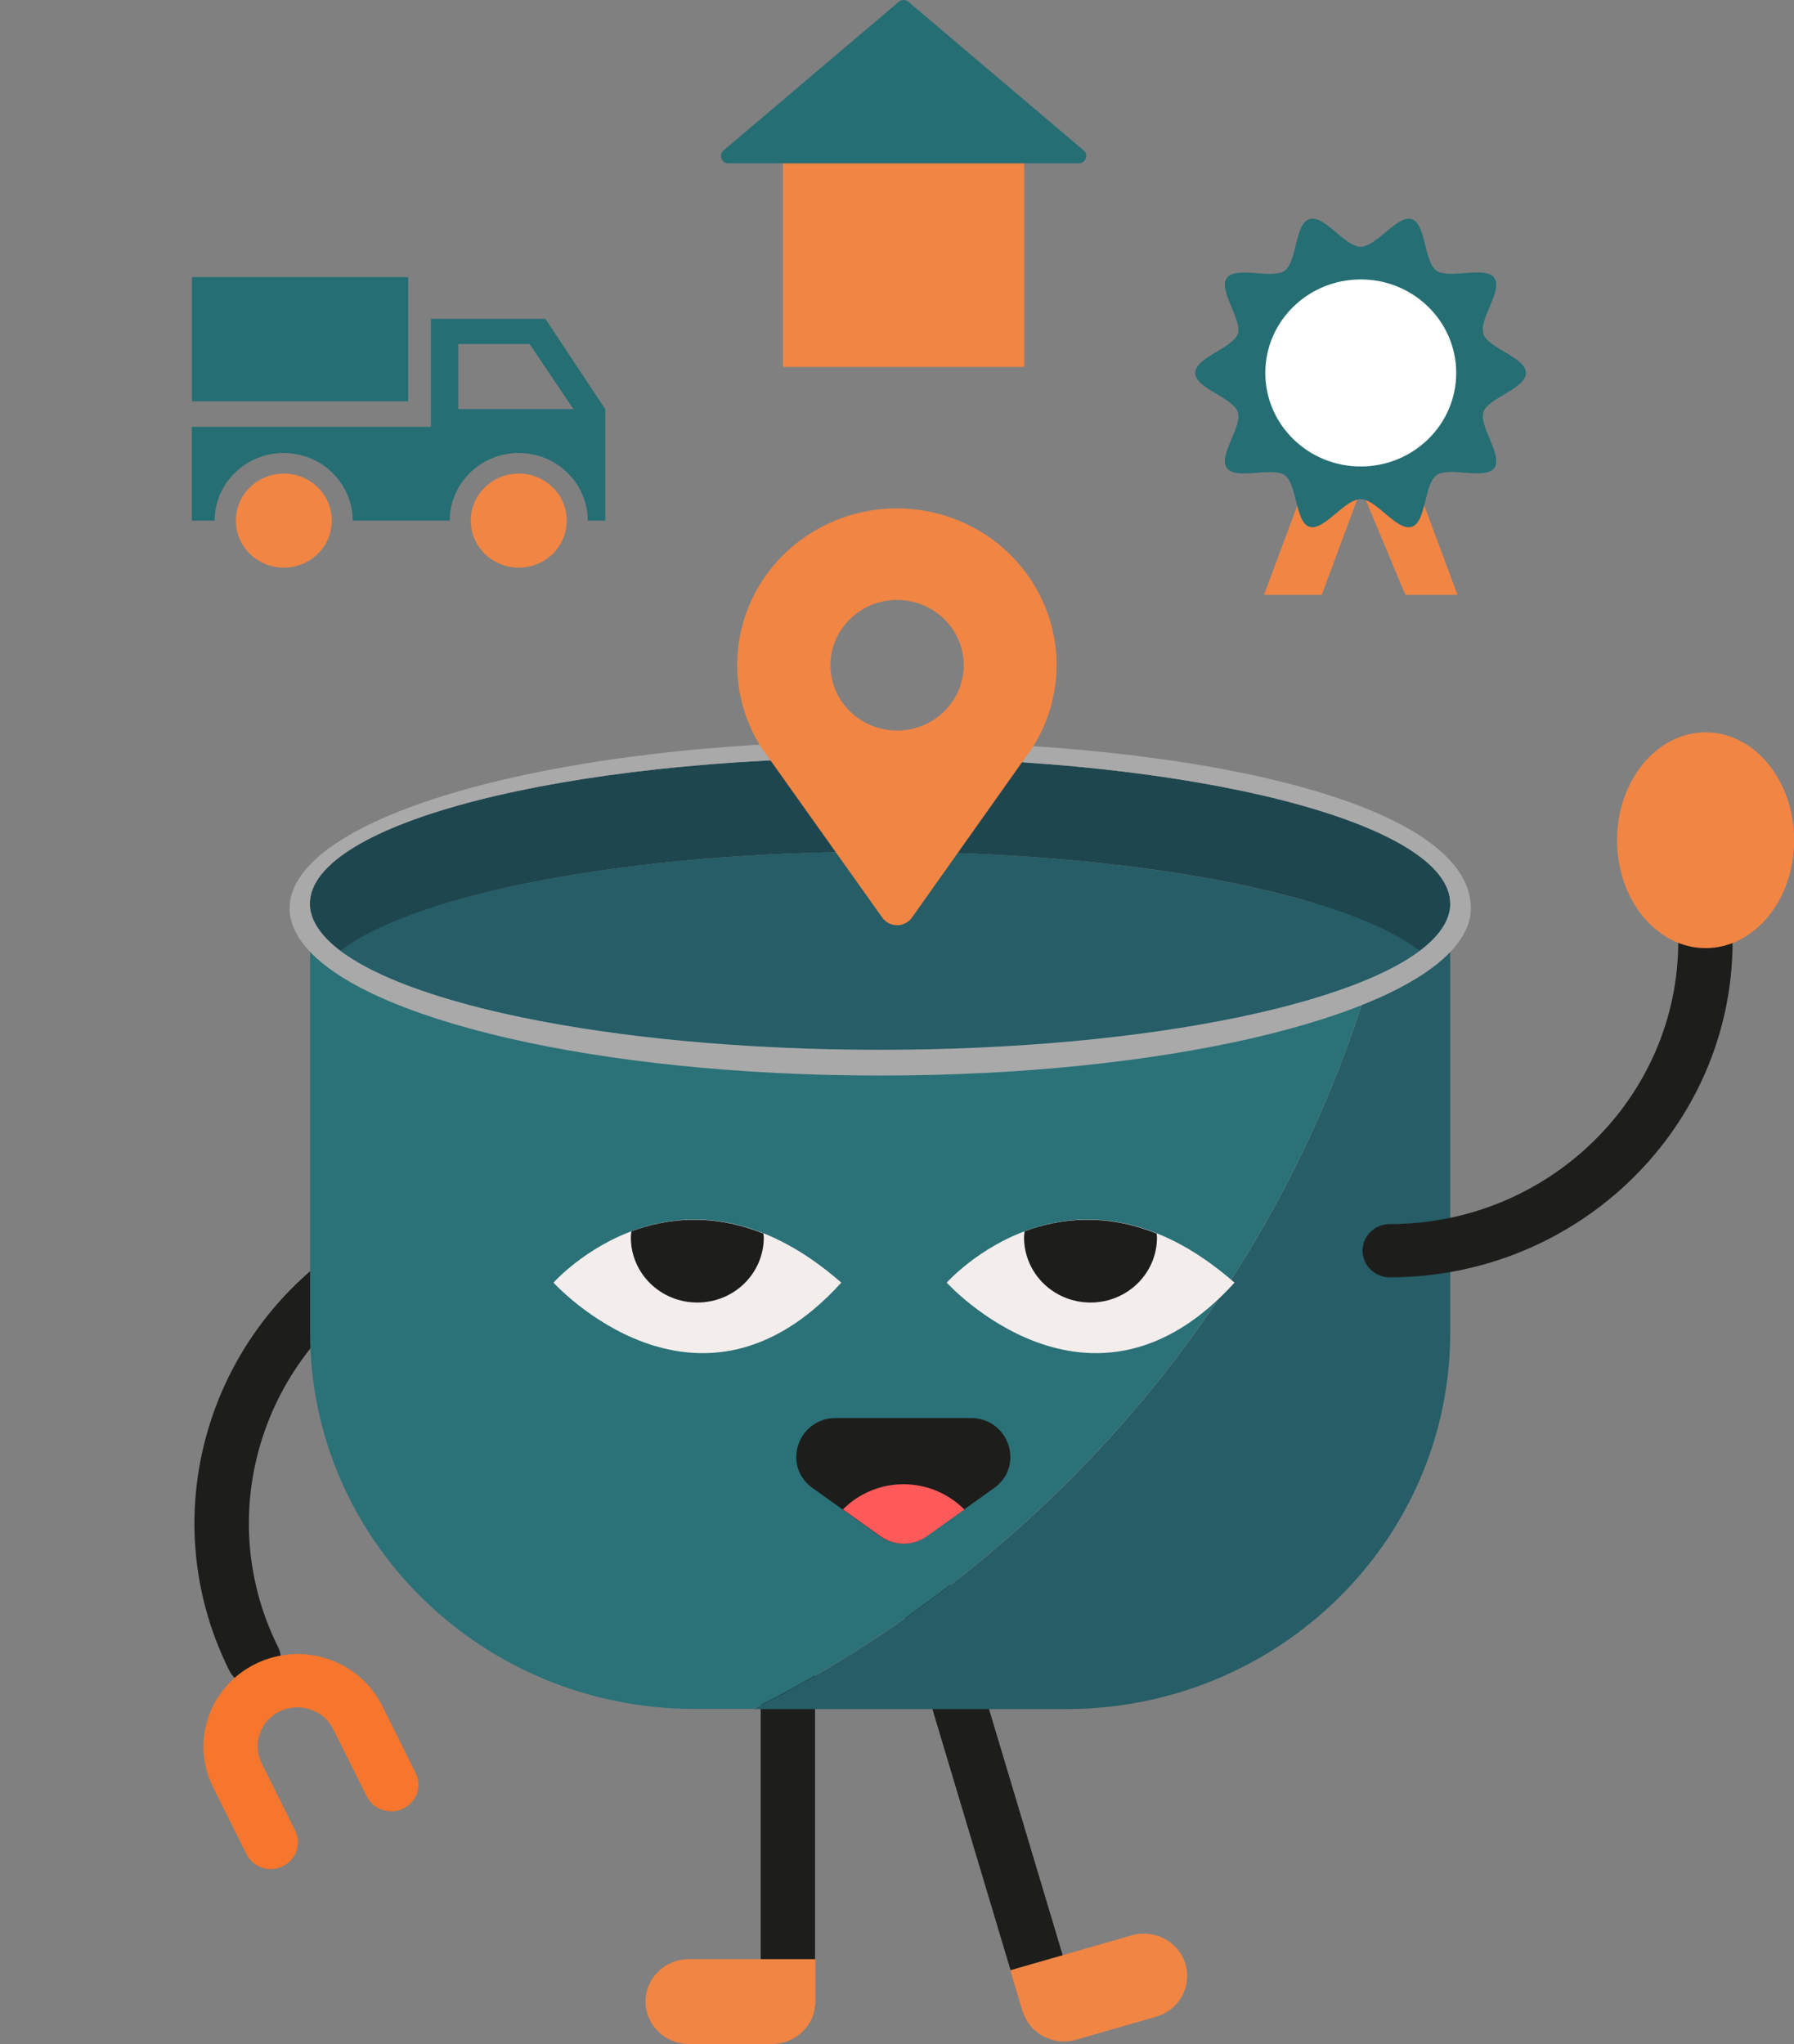 <svg width="158" height="180" viewBox="0 0 158 180" fill="none" xmlns="http://www.w3.org/2000/svg">
<rect x="0" y="0" width="158" height="180" fill="#808080" stroke="none"/>
<g clip-path="url(#clip0_49_3362)">
<path d="M22.348 148.424C21.471 148.424 20.609 147.94 20.195 147.111C12.873 132.453 19.094 114.7 34.056 107.526C35.253 106.964 36.673 107.433 37.263 108.605C37.837 109.761 37.358 111.168 36.162 111.746C23.576 117.778 18.344 132.718 24.502 145.064C25.076 146.221 24.597 147.627 23.401 148.205C23.066 148.362 22.699 148.44 22.348 148.44V148.424Z" fill="#1D1E1C"/>
<path d="M23.863 164.599C22.986 164.599 22.125 164.114 21.71 163.286L18.759 157.363C16.749 153.347 18.456 148.471 22.571 146.486C24.565 145.533 26.814 145.392 28.904 146.096C30.994 146.799 32.685 148.268 33.658 150.206L36.609 156.128C37.183 157.285 36.704 158.691 35.508 159.27C34.328 159.832 32.892 159.363 32.302 158.191L29.351 152.268C28.936 151.44 28.218 150.831 27.341 150.534C26.448 150.237 25.506 150.299 24.661 150.69C22.922 151.518 22.204 153.581 23.05 155.285L26.001 161.207C26.575 162.364 26.097 163.77 24.9 164.349C24.565 164.505 24.198 164.583 23.848 164.583L23.863 164.599Z" fill="#F5762C"/>
<path d="M92.439 178.992C91.402 178.992 90.445 178.335 90.142 177.304L79.455 141.61C79.088 140.376 79.805 139.063 81.082 138.704C82.342 138.344 83.682 139.047 84.049 140.298L94.736 175.991C95.103 177.226 94.385 178.539 93.109 178.898C92.886 178.96 92.662 178.992 92.439 178.992Z" fill="#1D1E1C"/>
<path d="M90.047 177.085L88.974 173.501L99.673 170.426C101.693 169.845 103.811 170.979 104.404 172.958C104.997 174.938 103.84 177.013 101.819 177.594L94.778 179.617C92.758 180.198 90.639 179.064 90.047 177.085Z" fill="#F18544"/>
<path d="M69.389 178.835C68.065 178.835 66.996 177.788 66.996 176.491V139.297C66.996 138 68.065 136.953 69.389 136.953C70.713 136.953 71.782 138 71.782 139.297V176.491C71.782 177.788 70.713 178.835 69.389 178.835Z" fill="#1D1E1C"/>
<path d="M56.851 176.257C56.851 174.194 58.558 172.522 60.664 172.522H71.814V176.257C71.814 178.32 70.107 179.992 68.001 179.992H60.664C58.558 179.992 56.851 178.32 56.851 176.257Z" fill="#F18544"/>
<path d="M122.396 79.584C115.314 110.543 94.401 136.359 66.342 150.503H93.875C112.57 150.503 127.724 135.656 127.724 117.341V79.6H122.396V79.584Z" fill="#265D67"/>
<path d="M27.309 117.325C27.309 135.641 42.463 150.487 61.158 150.487H66.326C94.385 136.344 115.298 110.527 122.38 79.569H27.309V117.309V117.325Z" fill="#2B7178"/>
<path d="M125.028 83.725C125.602 83.288 126.113 82.835 126.512 82.382C127.293 81.475 127.724 80.537 127.724 79.584C127.724 72.474 105.248 66.723 77.508 66.723C49.769 66.723 27.293 72.489 27.293 79.584C27.293 80.553 27.724 81.491 28.505 82.382C28.904 82.835 29.399 83.288 29.989 83.725C36.736 78.662 55.448 75.005 77.508 75.005C99.57 75.005 118.297 78.647 125.028 83.725Z" fill="#1E464F"/>
<path d="M125.028 83.725C118.281 78.662 99.57 75.005 77.508 75.005C55.448 75.005 36.72 78.647 29.989 83.725C36.72 88.805 55.448 92.446 77.508 92.446C99.57 92.446 118.297 88.789 125.028 83.725Z" fill="#265D67"/>
<path d="M77.524 65.269C48.796 65.269 25.506 71.864 25.506 79.99C25.506 81.1 25.953 82.163 26.767 83.194C31.935 89.789 52.704 94.712 77.524 94.712C102.345 94.712 123.114 89.789 128.282 83.194C129.096 82.163 129.542 81.084 129.542 79.99C129.542 70.895 106.253 65.269 77.524 65.269ZM126.512 82.382C121.519 88.132 101.484 92.446 77.508 92.446C53.533 92.446 33.498 88.148 28.505 82.382C27.724 81.475 27.293 80.537 27.293 79.584C27.293 72.474 49.769 66.723 77.508 66.723C105.248 66.723 127.724 72.489 127.724 79.584C127.724 80.553 127.293 81.491 126.512 82.382Z" fill="#A9A9A9"/>
<path d="M122.396 112.48C121.072 112.48 120.003 111.433 120.003 110.136C120.003 108.839 121.072 107.792 122.396 107.792C136.418 107.792 147.807 96.618 147.807 82.897C147.807 81.6 148.876 80.553 150.2 80.553C151.524 80.553 152.592 81.6 152.592 82.897C152.592 99.213 139.05 112.48 122.396 112.48Z" fill="#1D1E1C"/>
<path d="M150.216 83.491C154.524 83.491 158.016 79.237 158.016 73.99C158.016 68.742 154.524 64.488 150.216 64.488C145.908 64.488 142.415 68.742 142.415 73.99C142.415 79.237 145.908 83.491 150.216 83.491Z" fill="#F18544"/>
<path d="M85.532 124.873H73.616C70.251 124.873 68.847 129.093 71.558 131.03L77.508 135.281C78.737 136.156 80.38 136.156 81.608 135.281L87.558 131.03C90.27 129.093 88.866 124.873 85.5 124.873H85.532Z" fill="#1D1D1B"/>
<path d="M84.926 132.921C83.57 131.562 81.672 130.702 79.582 130.702C77.493 130.702 75.594 131.546 74.238 132.921L77.54 135.281C78.769 136.156 80.412 136.156 81.64 135.281L84.942 132.921H84.926Z" fill="#FF5A5A"/>
<path d="M48.748 112.949C48.748 112.949 59.818 100.447 74.095 112.949C61.413 126.92 48.748 112.949 48.748 112.949Z" fill="#F3EDEC"/>
<path d="M67.236 108.605C67.236 108.73 67.268 108.839 67.268 108.964C67.268 112.137 64.652 114.7 61.413 114.7C58.175 114.7 55.559 112.137 55.559 108.964C55.559 108.777 55.591 108.605 55.607 108.433C58.702 107.276 62.69 106.808 67.22 108.62L67.236 108.605Z" fill="#1D1E1C"/>
<path d="M83.379 112.949C83.379 112.949 94.449 100.447 108.726 112.949C96.044 126.92 83.379 112.949 83.379 112.949Z" fill="#F3EDEC"/>
<path d="M101.866 108.605C101.866 108.73 101.898 108.839 101.898 108.964C101.898 112.137 99.282 114.7 96.044 114.7C92.806 114.7 90.19 112.137 90.19 108.964C90.19 108.777 90.222 108.605 90.238 108.433C93.332 107.276 97.32 106.808 101.851 108.62L101.866 108.605Z" fill="#1D1E1C"/>
<path d="M116.414 52.376H111.326L116.016 39.781L120.498 41.374L116.414 52.376Z" fill="#F18544"/>
<path d="M123.768 52.376H128.362L123.672 39.781L119.174 41.374L123.768 52.376Z" fill="#F18544"/>
<path d="M134.392 32.842C134.392 34.217 131.058 35.045 130.643 36.28C130.228 37.514 132.398 40.156 131.6 41.218C130.803 42.281 127.612 41.062 126.512 41.843C125.411 42.625 125.634 45.985 124.326 46.391C123.018 46.797 121.232 43.953 119.828 43.953C118.424 43.953 116.59 46.782 115.33 46.391C114.069 46 114.245 42.609 113.144 41.843C112.044 41.078 108.853 42.297 108.056 41.218C107.258 40.14 109.443 37.561 109.013 36.28C108.582 34.998 105.264 34.201 105.264 32.842C105.264 31.482 108.598 30.638 109.013 29.404C109.428 28.169 107.258 25.528 108.056 24.465C108.853 23.403 112.044 24.622 113.144 23.84C114.245 23.059 114.022 19.699 115.33 19.293C116.638 18.886 118.424 21.73 119.828 21.73C121.232 21.73 123.066 18.902 124.326 19.293C125.586 19.683 125.411 23.075 126.512 23.84C127.612 24.606 130.803 23.387 131.6 24.465C132.398 25.544 130.212 28.122 130.643 29.404C131.074 30.685 134.392 31.482 134.392 32.842Z" fill="#246E74"/>
<path d="M119.844 41.078C124.487 41.078 128.25 37.39 128.25 32.842C128.25 28.293 124.487 24.606 119.844 24.606C115.201 24.606 111.437 28.293 111.437 32.842C111.437 37.39 115.201 41.078 119.844 41.078Z" fill="white"/>
<path d="M67.188 66.019L67.252 66.113C67.331 66.238 67.427 66.363 67.523 66.488L77.7 80.803C78.003 81.225 78.482 81.475 79.008 81.475C79.534 81.475 80.013 81.225 80.316 80.803L90.461 66.488C90.557 66.347 90.653 66.222 90.748 66.113L90.812 66.019C92.647 63.238 93.396 59.893 92.918 56.611C92.439 53.33 90.764 50.329 88.212 48.141C85.66 45.969 82.39 44.766 78.992 44.766C75.594 44.766 72.34 45.969 69.772 48.141C67.22 50.313 65.545 53.314 65.066 56.611C64.588 59.893 65.338 63.238 67.172 66.019H67.188ZM79.008 52.83C80.555 52.83 82.055 53.439 83.155 54.517C84.256 55.596 84.878 57.049 84.878 58.581C84.878 60.112 84.256 61.566 83.155 62.644C82.055 63.722 80.571 64.332 79.008 64.332C77.445 64.332 75.961 63.722 74.861 62.644C73.76 61.566 73.138 60.112 73.138 58.581C73.138 57.049 73.76 55.596 74.861 54.517C75.961 53.439 77.445 52.83 79.008 52.83Z" fill="#F18544"/>
<path d="M53.31 35.999V45.844H51.763C51.763 42.562 49.035 39.89 45.685 39.89C42.335 39.89 39.608 42.562 39.608 45.844H31.058C31.058 42.562 28.33 39.89 24.98 39.89C21.63 39.89 18.903 42.562 18.903 45.844H16.893V37.593H37.949V28.075H48.03L53.294 36.014L53.31 35.999ZM50.503 36.03L46.642 30.294H40.357V36.03H50.503Z" fill="#246E74"/>
<path d="M24.996 41.703C22.667 41.703 20.769 43.562 20.769 45.844C20.769 48.126 22.651 49.985 24.996 49.985C27.341 49.985 29.223 48.141 29.223 45.844C29.223 43.547 27.325 41.703 24.996 41.703Z" fill="#F18544"/>
<path d="M45.685 41.703C43.356 41.703 41.458 43.562 41.458 45.844C41.458 48.126 43.34 49.985 45.685 49.985C48.03 49.985 49.912 48.141 49.912 45.844C49.912 43.547 48.014 41.703 45.685 41.703Z" fill="#F18544"/>
<path d="M35.955 24.403H16.909V35.342H35.955V24.403Z" fill="#246E74"/>
<path d="M90.206 13.057H68.959V32.31H90.206V13.057Z" fill="#F18544"/>
<path d="M79.152 0.164L63.727 13.245C63.264 13.635 63.551 14.386 64.157 14.386H95.007C95.614 14.386 95.901 13.635 95.438 13.245L80.013 0.164C79.758 -0.054 79.391 -0.054 79.152 0.164Z" fill="#246E74"/>
</g>
<defs>
<clipPath id="clip0_49_3362">
<rect width="158" height="180" fill="white"/>
</clipPath>
</defs>
</svg>
